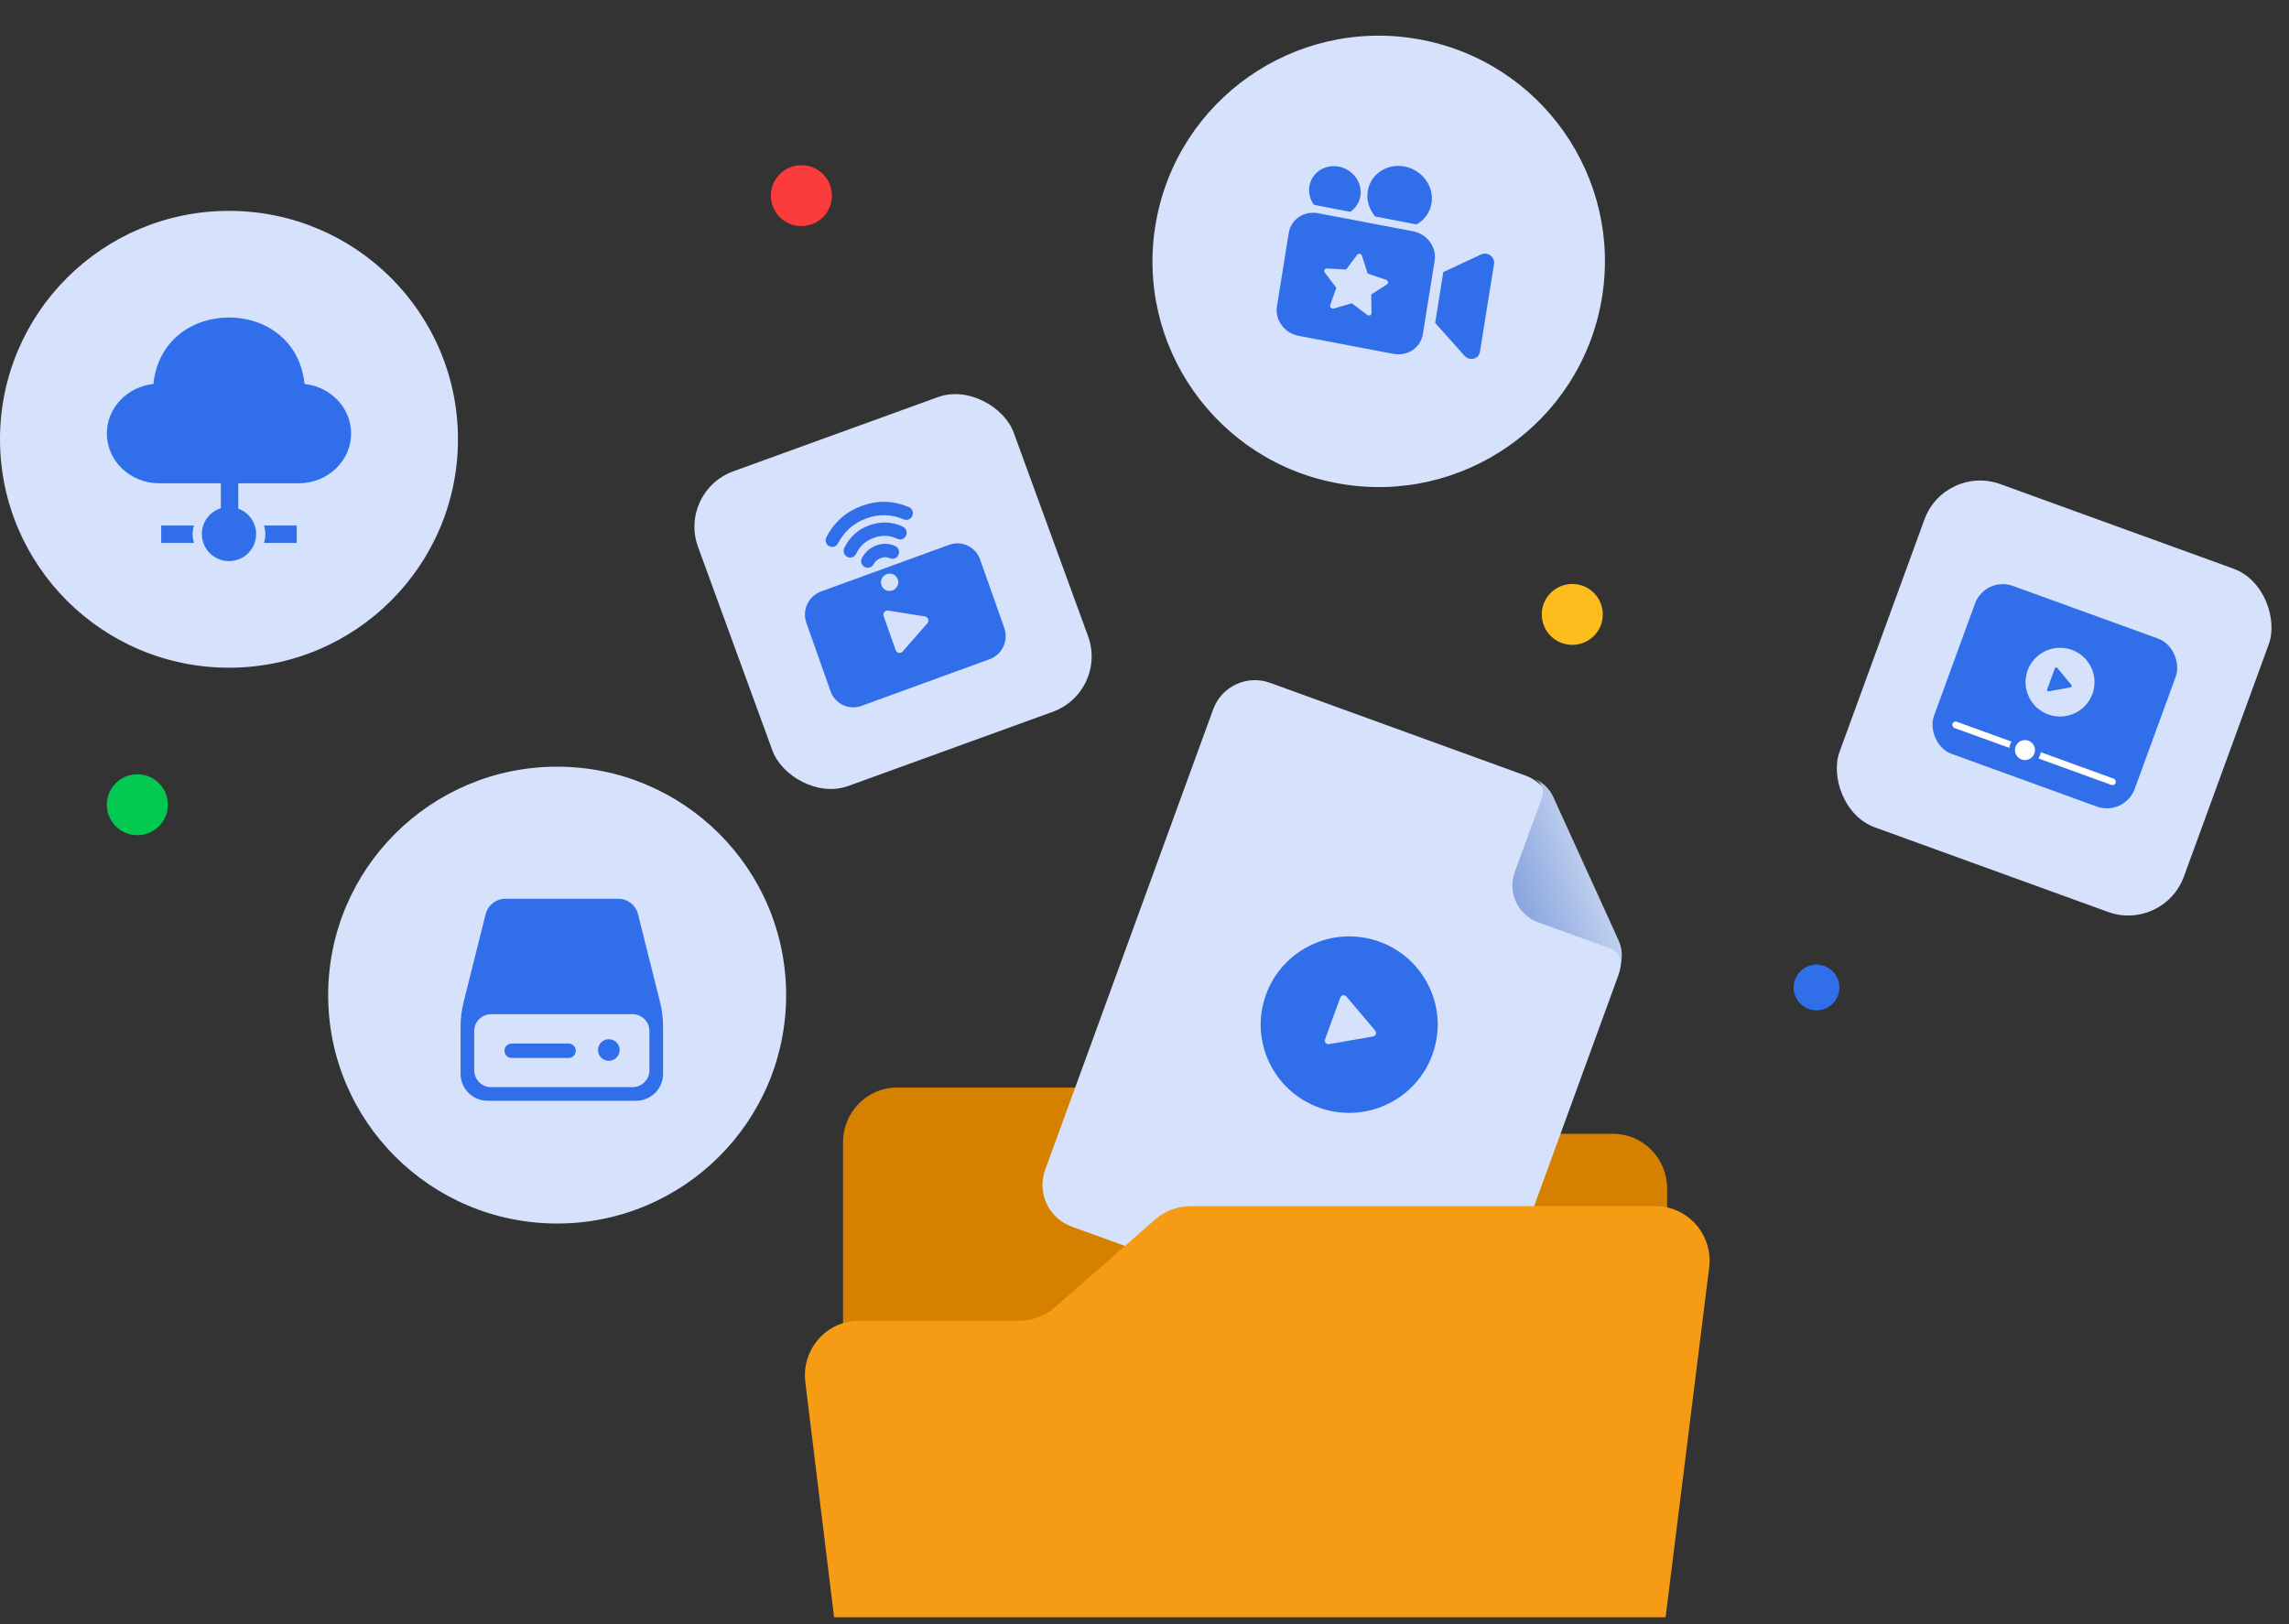 <svg width="310" height="220" viewBox="0 0 310 220" fill="none" xmlns="http://www.w3.org/2000/svg">
<rect x="0" y="0" width="310" height="220" fill="#333333" stroke="none"/>
<path fill-rule="evenodd" clip-rule="evenodd" d="M114.171 182.125V154.733C114.171 150.629 117.449 147.303 121.492 147.303H144.962C146.595 147.303 148.18 147.856 149.467 148.875L153.418 152.005C154.704 153.024 156.29 153.577 157.922 153.577H218.461C222.504 153.577 225.782 156.904 225.782 161.008V168.429L220.134 201.327L118.98 199.892L114.171 182.125Z" fill="#D68000"/>
<path fill-rule="evenodd" clip-rule="evenodd" d="M119.533 185.364V162.851C119.533 159.773 121.991 157.278 125.024 157.278H215.179C218.212 157.278 220.67 159.773 220.67 162.851V185.67L164.192 185.364H119.533Z" fill="#D68000"/>
<path d="M164.303 96.079C165.438 92.966 168.884 91.359 171.999 92.49L206.568 105.044C208.062 105.586 209.278 106.699 209.951 108.138L218.989 127.477C219.663 128.919 219.735 130.57 219.189 132.067L201.605 180.269C200.469 183.382 197.024 184.989 193.909 183.858L145.13 166.144C142.015 165.013 140.411 161.573 141.546 158.46L164.303 96.079Z" fill="#D6E2FB"/>
<path fill-rule="evenodd" clip-rule="evenodd" d="M205.148 118.122L208.844 107.992C209.221 106.958 208.687 105.813 207.649 105.437C208.851 105.873 209.825 106.773 210.354 107.934L219.201 127.361C219.732 128.528 219.784 129.855 219.344 131.059C219.723 130.022 219.187 128.875 218.147 128.497L208.332 124.933C205.568 123.929 204.142 120.88 205.148 118.122Z" fill="url(#paint0_linear_2976_1438)"/>
<ellipse cx="11.98" cy="11.96" rx="11.98" ry="11.96" transform="matrix(0.94 0.341 -0.343 0.939 175.564 123.473)" fill="#316FEA"/>
<path d="M185.958 140.393C186.326 140.329 186.486 139.891 186.246 139.606L182.34 134.978C182.1 134.695 181.643 134.776 181.516 135.125L179.448 140.792C179.321 141.141 179.619 141.497 179.985 141.433L185.958 140.393Z" fill="#D6E2FB"/>
<path d="M225.124 163.433C229.136 163.943 231.979 167.64 231.474 171.69L225.568 219.067H112.961L109.063 187.189C109.026 186.889 109.007 186.587 109.007 186.284C109.007 182.201 112.285 178.892 116.329 178.892H138.064C139.827 178.892 141.531 178.249 142.863 177.083L156.442 165.184C157.773 164.018 159.477 163.375 161.24 163.375H224.21C224.516 163.375 224.821 163.394 225.124 163.433Z" fill="#F69B14"/>
<ellipse cx="75.455" cy="134.789" rx="31.011" ry="30.94" fill="#D6E2FB"/>
<path fill-rule="evenodd" clip-rule="evenodd" d="M83.741 121.74H68.435C67.177 121.74 66.08 122.594 65.775 123.813L62.785 135.741C62.514 136.826 62.376 137.941 62.376 139.059V145.453C62.376 147.468 64.013 149.102 66.033 149.102H86.144C88.163 149.102 89.8 147.468 89.8 145.453V139.059C89.8 137.941 89.663 136.826 89.391 135.741L86.402 123.813C86.097 122.594 85 121.74 83.741 121.74ZM85.666 137.376H66.51C65.248 137.376 64.225 138.396 64.225 139.656V144.977C64.225 146.237 65.248 147.258 66.51 147.258H85.666C86.928 147.258 87.952 146.237 87.952 144.977V139.656C87.952 138.396 86.928 137.376 85.666 137.376ZM82.454 143.694C83.265 143.694 83.923 143.038 83.923 142.228C83.923 141.419 83.265 140.763 82.454 140.763C81.643 140.763 80.985 141.419 80.985 142.228C80.985 143.038 81.643 143.694 82.454 143.694ZM77.002 141.349H69.297C68.756 141.349 68.318 141.786 68.318 142.326C68.318 142.866 68.756 143.303 69.297 143.303H77.002C77.543 143.303 77.981 142.866 77.981 142.326C77.981 141.786 77.543 141.349 77.002 141.349Z" fill="#316FEA"/>
<ellipse cx="31.011" cy="59.503" rx="31.011" ry="30.94" fill="#D6E2FB"/>
<path fill-rule="evenodd" clip-rule="evenodd" d="M41.243 52.013C44.79 52.383 47.549 55.243 47.549 58.717C47.549 62.442 44.376 65.462 40.461 65.462H32.271V68.891C33.68 69.404 34.686 70.754 34.686 72.337C34.686 74.362 33.04 76.004 31.011 76.004C28.981 76.004 27.335 74.362 27.335 72.337C27.335 70.695 28.417 69.305 29.909 68.838V65.462H21.56C17.645 65.462 14.472 62.442 14.472 58.717C14.472 55.243 17.231 52.383 20.778 52.013C21.993 39.998 40.028 39.998 41.243 52.013ZM26.271 73.544H21.831V71.187H26.271C26.271 71.187 26.088 71.674 26.088 72.366C26.088 73.057 26.271 73.544 26.271 73.544ZM35.75 73.544H40.19V71.187H35.75C35.75 71.187 35.933 71.674 35.933 72.366C35.933 73.057 35.75 73.544 35.75 73.544Z" fill="#316FEA"/>
<ellipse cx="18.603" cy="109.006" rx="4.135" ry="4.125" fill="#02C94F"/>
<ellipse cx="246.013" cy="133.758" rx="3.101" ry="3.094" fill="#316FEA"/>
<ellipse cx="212.935" cy="83.223" rx="4.135" ry="4.125" fill="#FBBC1C"/>
<ellipse cx="108.533" cy="26.5" rx="4.135" ry="4.125" fill="#FC3C3C"/>
<rect width="45.47" height="45.39" rx="8" transform="matrix(0.94 -0.341 0.343 0.939 91.79 66.569)" fill="#D6E2FB"/>
<path fill-rule="evenodd" clip-rule="evenodd" d="M116.725 68.519C118.849 67.744 120.982 67.798 123.082 68.679C123.536 68.869 123.753 69.399 123.566 69.861C123.38 70.323 122.86 70.543 122.406 70.353C120.714 69.643 119.035 69.6 117.326 70.223C115.618 70.846 114.349 71.964 113.486 73.605C113.255 74.046 112.716 74.212 112.283 73.975C111.849 73.739 111.686 73.19 111.918 72.749C112.988 70.713 114.601 69.293 116.725 68.519ZM117.731 71.152C119.276 70.589 120.807 70.651 122.273 71.34C122.719 71.55 122.914 72.088 122.709 72.543C122.504 72.997 121.975 73.195 121.529 72.985C120.489 72.497 119.441 72.454 118.333 72.858C117.225 73.262 116.443 73.972 115.946 75.021C115.732 75.472 115.2 75.66 114.758 75.442C114.315 75.224 114.129 74.682 114.342 74.232C115.043 72.753 116.186 71.715 117.731 71.152ZM121.229 73.954C120.417 73.586 119.558 73.561 118.701 73.873C117.857 74.181 117.194 74.75 116.741 75.552C116.496 75.987 116.643 76.541 117.07 76.791C117.497 77.042 118.042 76.892 118.287 76.458C118.531 76.026 118.86 75.743 119.304 75.582C119.734 75.425 120.119 75.436 120.507 75.612C120.957 75.815 121.483 75.609 121.682 75.151C121.882 74.694 121.679 74.157 121.229 73.954Z" fill="#316FEA"/>
<path fill-rule="evenodd" clip-rule="evenodd" d="M109.202 84.352C108.596 82.635 109.49 80.739 111.198 80.117L128.542 73.797C130.251 73.175 132.127 74.062 132.734 75.778L136.012 85.06C136.618 86.777 135.725 88.673 134.016 89.295L116.672 95.615C114.964 96.237 113.087 95.35 112.481 93.634L109.202 84.352ZM119.674 83.456L121.305 88.061C121.409 88.356 121.729 88.509 122.019 88.404C122.107 88.372 122.186 88.318 122.248 88.247L125.59 84.433C125.795 84.199 125.774 83.841 125.544 83.633C125.463 83.56 125.364 83.513 125.258 83.496L120.286 82.705C119.981 82.656 119.695 82.867 119.648 83.177C119.634 83.27 119.643 83.366 119.674 83.456ZM121.586 78.47C121.801 79.079 121.48 79.753 120.869 79.975C120.258 80.197 119.588 79.884 119.372 79.275C119.157 78.666 119.478 77.993 120.089 77.77C120.7 77.548 121.37 77.861 121.586 78.47Z" fill="#316FEA"/>
<ellipse cx="30.629" cy="30.563" rx="30.629" ry="30.563" transform="matrix(0.985 0.173 -0.174 0.985 161.867 0)" fill="#D6E2FB"/>
<path fill-rule="evenodd" clip-rule="evenodd" d="M178.523 28.882L191.375 31.328C193.283 31.692 194.591 33.473 194.296 35.307L192.696 45.27C192.402 47.104 190.616 48.296 188.709 47.933L175.856 45.487C173.949 45.124 172.641 43.343 172.936 41.508L174.536 31.546C174.83 29.712 176.615 28.519 178.523 28.882ZM195.47 36.847L200.6 34.462C201.187 34.189 201.911 34.438 202.218 35.019C202.337 35.243 202.38 35.495 202.341 35.739L200.422 47.685C200.321 48.314 199.709 48.723 199.054 48.598C198.78 48.546 198.53 48.405 198.345 48.198L194.363 43.744L195.47 36.847ZM182.86 28.696C183.576 28.213 184.091 27.46 184.238 26.547C184.532 24.713 183.224 22.932 181.317 22.569C179.409 22.206 177.624 23.398 177.329 25.232C177.184 26.136 177.428 27.027 177.941 27.741L182.86 28.696ZM191.844 30.397C192.895 29.813 193.667 28.791 193.87 27.525C194.238 25.233 192.604 23.006 190.219 22.552C187.834 22.098 185.603 23.589 185.235 25.881C185.032 27.145 185.437 28.388 186.24 29.325L191.844 30.397Z" fill="#316FEA"/>
<path fill-rule="evenodd" clip-rule="evenodd" d="M183.079 41.081L180.61 41.795C180.422 41.849 180.218 41.745 180.153 41.561C180.127 41.488 180.127 41.41 180.152 41.339L180.979 38.99L179.408 36.915C179.288 36.758 179.32 36.542 179.478 36.434C179.541 36.391 179.618 36.37 179.697 36.373L182.308 36.505L183.806 34.509C183.92 34.357 184.144 34.329 184.306 34.445C184.371 34.492 184.419 34.556 184.443 34.63L185.23 37.061L187.727 37.902C187.916 37.966 188.023 38.164 187.965 38.344C187.942 38.416 187.895 38.477 187.83 38.518L185.706 39.889L185.751 42.405C185.755 42.596 185.597 42.747 185.398 42.742C185.319 42.74 185.242 42.713 185.179 42.665L183.079 41.081Z" fill="#D6E2FB"/>
<rect width="49.604" height="49.517" rx="8" transform="matrix(0.94 0.341 -0.343 0.939 263.375 62.843)" fill="#D6E2FB"/>
<rect width="28.935" height="24.226" rx="4" transform="matrix(0.94 0.341 -0.343 0.939 268.846 78)" fill="#316FEA"/>
<ellipse cx="4.667" cy="4.659" rx="4.667" ry="4.659" transform="matrix(0.94 0.341 -0.343 0.939 276.203 86.433)" fill="#D6E2FB"/>
<path d="M280.412 93.102C280.562 93.074 280.628 92.895 280.53 92.778L278.626 90.476C278.528 90.357 278.337 90.389 278.284 90.535L277.246 93.379C277.193 93.525 277.318 93.672 277.47 93.644L280.412 93.102Z" fill="#316FEA"/>
<rect width="23.51" height="0.903" rx="0.451" transform="matrix(0.94 0.341 -0.343 0.939 264.581 97.609)" fill="white"/>
<path d="M273.643 103.246C274.554 103.577 275.563 103.109 275.895 102.198C276.227 101.287 275.757 100.282 274.846 99.951C273.935 99.62 272.926 100.089 272.594 100.999C272.262 101.91 272.732 102.916 273.643 103.246Z" fill="white" stroke="#316FEA" stroke-width="0.8"/>
<defs>
<linearGradient id="paint0_linear_2976_1438" x1="221.07" y1="115.258" x2="204.696" y2="121.35" gradientUnits="userSpaceOnUse">
<stop stop-color="#DFE7F7"/>
<stop offset="1" stop-color="#85A3DD"/>
</linearGradient>
</defs>
</svg>
